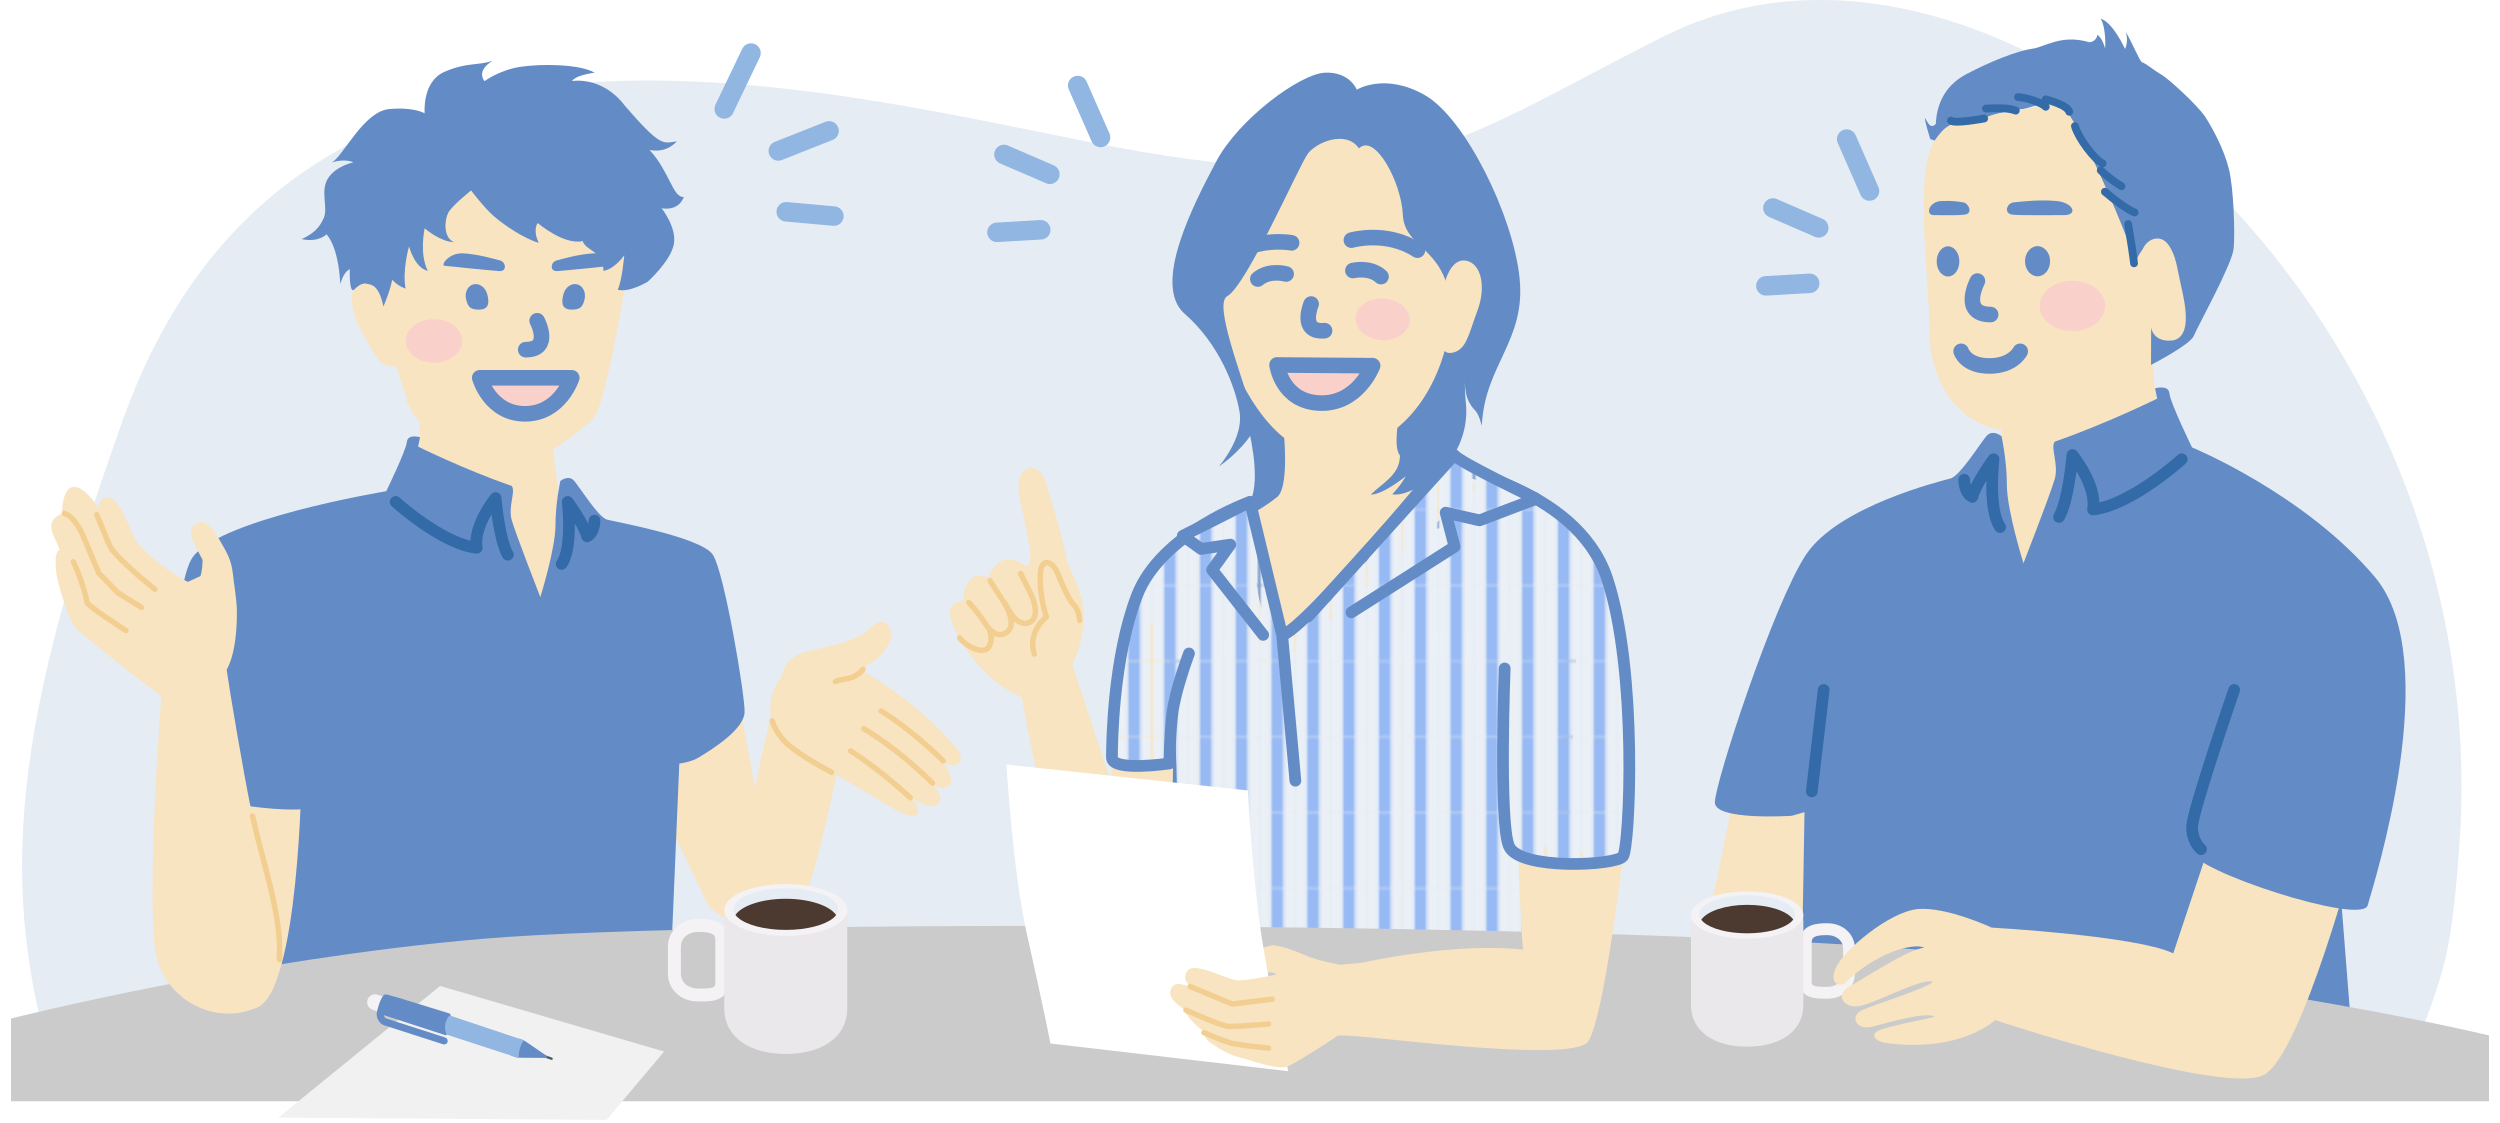 <?xml version="1.0" encoding="UTF-8"?>
<svg id="_レイヤー_1" data-name="レイヤー 1" xmlns="http://www.w3.org/2000/svg" xmlns:xlink="http://www.w3.org/1999/xlink" viewBox="0 0 454 204">
  <defs>
    <style>
      .cls-1 {
        stroke-width: 1.42px;
      }

      .cls-1, .cls-2, .cls-3, .cls-4, .cls-5, .cls-6, .cls-7 {
        fill: none;
      }

      .cls-1, .cls-8, .cls-3, .cls-4, .cls-5, .cls-6, .cls-9, .cls-10, .cls-7 {
        stroke-linecap: round;
        stroke-linejoin: round;
      }

      .cls-1, .cls-4 {
        stroke: #336aa8;
      }

      .cls-2, .cls-11, .cls-12, .cls-13, .cls-14, .cls-15, .cls-16, .cls-17, .cls-18, .cls-19, .cls-20, .cls-21, .cls-22, .cls-23 {
        stroke-width: 0px;
      }

      .cls-8 {
        fill: url(#_新規パターンスウォッチ_2);
      }

      .cls-8, .cls-4, .cls-9 {
        stroke-width: 2.13px;
      }

      .cls-8, .cls-6, .cls-10 {
        stroke: #638cc6;
      }

      .cls-3 {
        stroke: #f2ce90;
        stroke-width: .99px;
      }

      .cls-24 {
        stroke-miterlimit: 10;
      }

      .cls-24, .cls-9 {
        stroke: #f8e4c1;
      }

      .cls-24, .cls-9, .cls-12 {
        fill: #f8e4c1;
      }

      .cls-5 {
        stroke: #91b6e2;
        stroke-width: 3.54px;
      }

      .cls-6, .cls-10 {
        stroke-width: 2.83px;
      }

      .cls-10, .cls-11 {
        fill: #f9d1ca;
      }

      .cls-7 {
        stroke: #495e5a;
        stroke-width: .43px;
      }

      .cls-13 {
        fill: #4c3930;
      }

      .cls-14 {
        fill: #638cc6;
      }

      .cls-15 {
        fill: #cbcbcb;
      }

      .cls-16 {
        fill: #91b6e2;
      }

      .cls-17 {
        fill: #98baf4;
      }

      .cls-18 {
        fill: #f1f1f1;
      }

      .cls-19 {
        fill: #fff;
      }

      .cls-20 {
        fill: #e5ecf4;
      }

      .cls-21 {
        fill: #eae8ea;
      }

      .cls-22 {
        fill: #ebf0f6;
      }

      .cls-23 {
        fill: #f4f2f4;
      }
    </style>
    <pattern id="_新規パターンスウォッチ_2" data-name="新規パターンスウォッチ 2" x="0" y="0" width="12.16" height="24.74" patternTransform="translate(-492.58 -1460.92) scale(.5 .55)" patternUnits="userSpaceOnUse" viewBox="0 0 12.16 24.74">
      <g>
        <rect class="cls-2" width="12.16" height="24.74"/>
        <rect class="cls-22" width="12.16" height="24.74"/>
        <rect class="cls-17" x="3.9" width="4.37" height="24.74"/>
      </g>
    </pattern>
  </defs>
  <path class="cls-20" d="m446.62,153.55c7.02-98.14-83.91-177.11-144.17-147.09-36.24,18.05-46.46,29.42-95.15,21.1C158.62,19.23,54.63-14.25,22.29,76.32,2.99,130.36-1.22,160.54,10.57,196.63l426.3-.98c6.33-18.98,8.04-18.25,9.75-42.1Z"/>
  <g>
    <line class="cls-5" x1="195.71" y1="15.53" x2="199.86" y2="24.96"/>
    <line class="cls-5" x1="182.32" y1="28.05" x2="190.65" y2="31.65"/>
    <line class="cls-5" x1="181.05" y1="42.19" x2="189" y2="41.73"/>
  </g>
  <g>
    <path class="cls-14" d="m260.61,61.49s-13.03,16.77-18,16.77-19.3-11.98-19.3-11.98c0,0,6.97,18.29,3.69,24.86-3.28,6.57,3.99,8.85,3.99,8.85l32.22-4.29s-4.4-13.21-2.85-19.07c1.55-5.86,3.83-14.33,3.83-14.33l-2.77-.97-.82.16Z"/>
    <path class="cls-12" d="m253.81,77.14c-.73,6.94.17,6.79,9.8,8.85,9.63,2.06,1.05,5.5,1.05,5.5l-34.95,31.96-4.63-28.91s4.19-2.12,6.84-4.27.86-15.17.86-15.17c0,0,21.77-4.91,21.04,2.03Z"/>
    <path class="cls-8" d="m213.8,117s-1.84,9.3-1.31,20.16-.1,38.84-.1,38.84l69.93,19.65,3.03-82"/>
  </g>
  <path class="cls-9" d="m262.88,49.29c.79,17.34-7.45,31.97-22.29,31.97-7.03.05-13.53-8.26-18.51-22.4-4.98-14.14,8.15-39.54,19.26-40.05,11.11-.51,20.75,13.14,21.54,30.48Z"/>
  <path class="cls-6" d="m234.56,44.1s-6.5-1.26-11.79,2.9"/>
  <path class="cls-6" d="m245.41,43.61s6.36-1.85,12,1.82"/>
  <path class="cls-6" d="m233.56,49.76s-3.03-.88-5.14.91"/>
  <path class="cls-6" d="m245.69,49.13s3.06-.76,5.1,1.1"/>
  <path class="cls-6" d="m238.1,55.21s-2.22,5.26,2.44,4.84"/>
  <ellipse class="cls-11" cx="251.06" cy="57.98" rx="3.79" ry="4.92" transform="translate(177.15 304.82) rotate(-86.33)"/>
  <path class="cls-10" d="m231.91,66.28l17.36.13s-2.64,7.03-9.57,6.79c-6.93-.23-7.79-6.93-7.79-6.93Z"/>
  <g>
    <path class="cls-12" d="m70.45,53.59s-1.72-4.17-4.38-3.2c-2.66.97-2.86,5.31-.63,9.29,2.23,3.97,3,6.62,5.53,6.84s2.01-3.05,2.01-3.05l-2.54-9.87Z"/>
    <path class="cls-12" d="m75.87,96.7l.43-23.81,23.9,6.36s1.04,10.3,2.25,15.85c1.21,5.54,2.63,14.99,2.63,14.99l-8.78,11.09-20.43-24.47Z"/>
    <path class="cls-24" d="m75.39,74.84c1.58,3.16,17.66,8.91,20.38,8.41,2.72-.5,9.18-5.18,11.55-7.55s6.39-28.08,6.39-28.08c0,0,2.58-32.93-22.43-31.24-25.01,1.69-24.22,32.48-24.22,32.48,0,0,6.76,22.82,8.33,25.98Z"/>
    <path class="cls-14" d="m64.37,52.57c-1.02.95-.84-3.67-.84-3.67,0,0-1.02.21-1.74,2.67-.35-7.08-2.51-9.02-2.51-9.02,0,0-1.31,1.52-4.51.88,2.12-1,3.25-2.02,4.04-3.89s-.68-4.82.73-7.11,4.64-2.95,4.64-2.95c0,0-1.42-.75-3.88,0,2.07-1.2,5.77-9.28,10.41-9.68,4.64-.39,6.41.79,6.41.79,0,0-.53-5.77,3.6-7.55,4.14-1.78,5.94-1.07,8.74-2-3.14,1.89-1.47,3.69-1.47,3.69,0,0,2.75-2.03,6.54-2.6,3.78-.57,10.75-.51,13.46,1.07-3.73.51-4.1,1.52-4.1,1.52,0,0,5.44-1.02,9.63,4.53,6.6,7.65,6.91,6.73,9.4,6.42-1.58,1.67-3.33,1.84-4.96,1.58,3.6,3.82,4.23,8.74,6.23,8.51-1.05,2.77-4.04,2.05-4.04,2.05,0,0,2.87,3.62,2.2,6.66-.67,3.04-4.7,6.67-4.7,6.67,0,0-3.35,2.06-5.48,1.47.79-1.53,1.2-6.25,1.2-6.25,0,0-1.76,2.53-3.78,2.83-.03-3.65-3.2-3.6-3.77-5.41-3.39.79-8.18-3.28-8.18-3.28,0,0-.96,1.26.2,3.59-2.62-.71-6.41-3.3-8.17-4.84-1.76-1.54-4.12-4.66-4.12-4.66,0,0-3.46,2.74-4.14,4.04s-.96,4.47,1.02,5.35c-2.55-.09-5.31-2.52-5.31-2.52,0,0-1.02,4.67.58,7.73-2.44-.56-3.42-4.45-3.42-4.45,0,0-1.27,4.45-.62,7.67-1.5-.49-2.44-1.61-2.44-1.61,0,0-.25,1.73-1.59,4.86-.87-4.12-2.31-3.94-2.96-4.12s-1.3.05-2.31.99Z"/>
    <path class="cls-14" d="m102.32,53.43c-.33,1.26-.47,2.71,1.31,2.79s2.18-.52,2.51-1.79-.25-2.52-1.31-2.79-2.18.52-2.51,1.79Z"/>
    <path class="cls-14" d="m88.48,53.43c.33,1.26.47,2.71-1.31,2.79s-2.18-.52-2.51-1.79.25-2.52,1.31-2.79,2.18.52,2.51,1.79Z"/>
    <path class="cls-6" d="m97.55,58.25s2.79,5.25-2.08,5.25"/>
    <path class="cls-14" d="m90.8,47.3c-1.08-.29-3.97-1.13-6.64-1.29-2.67-.16-4.15,2.17-3.46,2.25s8.57.89,9.99.97,1.2-1.65.11-1.93Z"/>
    <path class="cls-14" d="m101.08,47.3c1.08-.29,3.97-1.13,6.64-1.29,2.67-.16,4.15,2.17,3.46,2.25s-8.57.89-9.99.97-1.2-1.65-.11-1.93Z"/>
    <ellipse class="cls-11" cx="78.81" cy="61.92" rx="5.13" ry="3.95"/>
  </g>
  <path class="cls-10" d="m87.12,68.61s1.82,6.54,8.22,6.54c6.41,0,8.49-6.54,8.49-6.54h-16.71Z"/>
  <path class="cls-12" d="m112.38,130.54c2.88,6.73,13.5,27.75,15.66,32.79,2.16,5.04,14.1,7.58,18.43-1.43,2.37-4.94,7.57-31.34,7.57-31.34,0,0-8.65-2.88-12.97-4.32-2.16,7.21-3.96,16.93-3.96,16.93,0,0-4.57-27.34-7.52-30.04-.95-.87-7.03-1-7.8-.93-2.91.25-12.9,10.18-9.4,18.34Z"/>
  <polyline class="cls-14" points="38.53 121.18 42.1 183.64 121.63 179.65 124.1 121.18"/>
  <g>
    <path class="cls-12" d="m314.84,144.46s-9.08,46.51-11.12,50.02c-2.04,3.5,20.04,5.06,20.04,5.06l4.66-38.02,2.23-22.2-15.8,5.14Z"/>
    <polygon class="cls-14" points="328.01 129.14 326.86 196.63 427.48 193 420.86 108.69 379.87 103.52 328.01 129.14"/>
    <path class="cls-12" d="m393.46,83.29s-3.9-18.18-2.21-24.43c-6.41,1.61-28.02,15.75-28.02,15.75,0,0,.89,8.83-.42,14.78-1.3,5.95-2.82,16.09-2.82,16.09l9.43,11.9,24.05-34.1Z"/>
    <path class="cls-14" d="m351.54,22.52c.13-3.01,1.25-6.78,5.52-9.04,4.27-2.26,9.29-4.27,12.05-4.64,2.34-.32,5.15-2.65,10.24-1.19.33.1,1.43-.28,1.53-1.32.95.56,1.41,2.48,1.41,2.48,0,0,.26-3.52-.8-5.42,2.27.71,4.41,5.5,4.41,5.5,0,0,.7-1.29.15-3.07,1.17,1.92,2.6,5.51,2.98,5.51s2.42,1.64,3.55,2.27,6.53,5.52,7.91,7.65c1.38,2.13,3.39,5.9,4.27,9.41.88,3.51,1.13,11.54.88,14.43s-6.6,14.25-7.23,15.88-7.79,5.3-7.79,5.3l.03-6.78c2.64-5.4-3.83-9.01-4.34-10.51-.5-1.51-10.92-29.49-11.8-29.61-.88-.13-3.14-.5-4.52-.25-1.38.25-2.13.75-4.27,1-2.13.25-3.64.63-4.52,1-.88.38-3.14,1-3.64,1s-3.01.38-3.01.38l-1.88,1.51-1,1.63-1.13-.38s-1-3.14-1-3.89c.63,1,1,2.13,2.01,1.13Z"/>
    <path class="cls-12" d="m351.15,25.8c-3.59,6.58-.75,24.68-.79,33.66-.05,10.99,6.3,20.07,18.54,18.8s19.46-10.42,21.74-18.75c0,0,.42,2.82,4.08,2.29,3.08-.76,2.38-5.57,1.33-10.05-.7-2.98-.82-5.24-2.25-7.27-1.43-2.03-3.75-1.14-4.57.55-.41.84-.74.83-1.53,2.77-.21-2.71-10.72-27.23-13.19-28.41-2.46-1.18-3.56.15-6.77.37-2.48.17-5.66,1.04-8.29,1.92-1.98.66-3.81.37-5.35,1.06-1.17.53-2.18,1.91-2.95,3.07Z"/>
    <path class="cls-6" d="m356.14,63.8s.82,2.66,5.13,2.66,5.6-2.66,5.6-2.66"/>
    <ellipse class="cls-14" cx="370.02" cy="47.44" rx="2.28" ry="2.74"/>
    <ellipse class="cls-14" cx="353.76" cy="47.47" rx="2.06" ry="2.74"/>
    <path class="cls-6" d="m359.1,51.04s-3.23,6.08,2.4,6.08"/>
    <path class="cls-14" d="m356.52,36.75c-1.02-.14-1.9-.34-4.04-.24-2.21.11-2.91,2.57-1.3,2.56,2.58-.01,3.93.08,5.56-.09s.79-2.09-.23-2.23Z"/>
    <path class="cls-14" d="m365.69,36.75c1.29-.13,4.74-.55,7.82-.24s3.88,2.58,1.3,2.56-7.71.08-9.35-.09-1.06-2.1.23-2.23Z"/>
    <ellipse class="cls-11" cx="376.35" cy="55.56" rx="5.94" ry="4.57"/>
    <path class="cls-1" d="m386.47,40.68c.24,1.43,1.07,6.66,1.07,7.14"/>
    <path class="cls-1" d="m354.3,21.9c.63.63,6.02-.38,6.02-.38"/>
    <path class="cls-1" d="m360.66,19.71c1.63,0,3.76-.25,5.4.38"/>
    <path class="cls-1" d="m366.48,17.63c1.76.13,4.27,1,5.02,1.76"/>
    <path class="cls-1" d="m371.5,18.04c.88.25,4.02,1.13,4.27,2.26"/>
    <path class="cls-1" d="m376.81,22.9c.63,2.26,3.64,6.15,5.02,6.78"/>
    <path class="cls-1" d="m381.5,30.93c1.13,1.13,2.89,2.38,3.76,2.89"/>
    <path class="cls-1" d="m382.25,34.82c1.88,1.63,4.14,3.26,5.4,3.76"/>
    <path class="cls-15" d="m452,200v-11.96s-37.17-9.12-96.26-14.93c-59.08-5.81-225.07-6.3-268.11-2.62-43.05,3.69-85.63,14.47-85.63,14.47v15.03h450Z"/>
    <g>
      <path class="cls-23" d="m331.53,181.36c-1.87,0-4.69,0-4.69-3.19v-6.96c0-3.55,3.51-3.55,5.01-3.55,2.86,0,5.01,2,5.01,4.65v4.41c0,2.65-2.15,4.65-5.01,4.65h-.32Zm.32-11.55c-2.66,0-2.85.55-2.85,1.4v6.96c0,.75,0,1.04,2.54,1.04h.32c1.37,0,2.85-.78,2.85-2.49v-4.41c0-1.71-1.48-2.49-2.85-2.49Z"/>
      <path class="cls-21" d="m307.11,166.68c-.02.23-.04.48-.04.76v14.96c0,5.18,4.57,7.68,10.21,7.68s10.21-2.5,10.21-7.68v-14.96c0-.28-.02-.53-.04-.76h-20.34Z"/>
      <path class="cls-23" d="m327.5,166.18c0,.64-.34,1.25-.94,1.8-1.61,1.47-5.17,2.5-9.28,2.5s-7.61-1.01-9.24-2.47c-.62-.56-.97-1.18-.97-1.83,0-2.38,4.57-4.3,10.22-4.3s10.21,1.92,10.21,4.3Z"/>
      <path class="cls-20" d="m325.98,166.04c0,.33-.12.65-.34.95-.12.17-.28.34-.46.49-1.37,1.18-4.4,2.01-7.9,2.01s-6.48-.81-7.87-1.98c-.19-.16-.34-.32-.47-.49-.23-.31-.36-.64-.36-.98,0-1.9,3.9-3.45,8.7-3.45s8.7,1.54,8.7,3.45Z"/>
      <path class="cls-13" d="m325.65,166.99c-.12.17-.28.34-.46.49-1.37,1.18-4.4,2.01-7.9,2.01s-6.48-.81-7.87-1.98c-.19-.16-.34-.32-.47-.49,1.08-1.56,4.42-2.7,8.37-2.7s7.24,1.12,8.34,2.67Z"/>
    </g>
    <path class="cls-12" d="m427.95,153.71s-9.84,37.52-16.75,41.45c-6.91,3.93-48.9-9.91-48.9-9.91,0,0-6.05,5.92-19.7,4.18-1.95-.26-3.13-1.52-1.42-2.3s8.98-2.14,10.21-2.49c-1.56-.97-8.14.96-11.26,1.78-3.12.82-4.35-1.98-1.86-3.04,2.49-1.06,12.46-4.2,12.7-5.13-2.39-.61-11.05,4.34-13.73,4.51-2.68.17-3.93-2.3-1.37-3.64,2.56-1.34,10.51-6.72,13.6-7.02-2.17-1.01-9.14,1.16-14.22,6.26-.65.91-3.25.7-1.89-2.53,1.36-3.23,9.79-10.32,14.98-10.75,5.19-.43,13.35,3.37,13.35,3.37,0,0,26.45,1.49,32.97,4.68l8.93-26.77"/>
    <path class="cls-14" d="m325.37,148.15s-13.84.92-13.95-2.38c-.1-3.29,10.71-36.32,16.59-45.1,5.88-8.78,24.52-13.32,26.21-13.78,1.7-.46,5.34-6.3,6.49-7.67,1.15-1.36,2.77,0,2.77,0,0,0,.97,4.35.97,8.89,0,4.55,3.01,14.18,3.01,14.18,0,0,4.88-12.53,5.67-15.26s-.83-5.71,0-6.82c9.55-3.33,18.61-7.82,18.61-7.82l-.38-1.86s2.46-.76,2.61.93c.15,1.68,4.1,9.79,4.1,9.79,0,0,20.46,8.4,33.22,23.55,12.76,15.15-.28,55.89-1.32,59.61-1.04,3.73-32.1-6.44-31.9-9.8.2-3.36,7.64-29.35,7.64-29.35"/>
    <path class="cls-4" d="m405.72,125.3s-7.64,22.17-7.64,24.89c0,2.72,1.62,4.02,1.62,4.02"/>
    <line class="cls-4" x1="329.02" y1="143.72" x2="331.18" y2="125.3"/>
    <path class="cls-4" d="m396.21,83.4s-9.2,8.36-16.11,9.12c.76-4.39-3.75-9.88-3.75-9.88,0,0-.67,8.2-2.43,11.24"/>
    <path class="cls-4" d="m363.22,95.71c-2.26-3.19-1.2-12.31-1.2-12.31,0,0-3.33,4.56-3.84,6.84-1.48-.68-1.48-3.11-1.48-3.11"/>
  </g>
  <path class="cls-12" d="m54.78,139.88s-.39,40.58-8.33,43.16-10.37-29.4-10.37-29.4c0,0,3.45-27.73,11.06-26.74,7.62.99,7.64,12.98,7.64,12.98Z"/>
  <path class="cls-14" d="m63.15,129.44s-3.07,12.76-4.5,16.22c-1.43,3.46-26.15-.45-27-3.46-.86-3.01-.69-33.08,2.98-40.41,3.66-7.33,35.51-12.58,35.51-12.58,0,0,3.61-7.41,3.75-8.95.14-1.54,2.39-.85,2.39-.85l-.35,1.7s8.28,4.11,17.01,7.15c.76,1.01-.72,3.73,0,6.23s5.18,13.95,5.18,13.95c0,0,2.75-8.81,2.75-12.96,0-4.15.89-8.13.89-8.13,0,0,1.48-1.24,2.53,0,1.05,1.24,4.38,6.59,5.93,7.01,1.55.42,17.15,3.2,19.24,6.39,2.09,3.19,5.85,25.57,5.76,28.58-.09,3.01-5.38,6.45-8.38,8.26-3,1.81-10.28,1.39-10.28,1.39l-1.38-9.96"/>
  <path class="cls-4" d="m71.85,91.15s8.41,7.64,14.72,8.33c-.69-4.02,3.43-9.03,3.43-9.03,0,0,.61,7.5,2.22,10.28"/>
  <path class="cls-4" d="m102,102.4c2.07-2.92,1.1-11.25,1.1-11.25,0,0,3.04,4.17,3.51,6.25,1.35-.62,1.35-2.85,1.35-2.85"/>
  <g>
    <line class="cls-5" x1="136.38" y1="9.64" x2="131.52" y2="19.78"/>
    <line class="cls-5" x1="150.55" y1="23.77" x2="141.34" y2="27.41"/>
    <line class="cls-5" x1="151.43" y1="39.24" x2="142.78" y2="38.46"/>
  </g>
  <g>
    <line class="cls-5" x1="335.36" y1="25.26" x2="339.5" y2="34.69"/>
    <line class="cls-5" x1="321.96" y1="37.77" x2="330.29" y2="41.38"/>
    <line class="cls-5" x1="320.69" y1="51.91" x2="328.64" y2="51.45"/>
  </g>
  <path class="cls-12" d="m209.25,113.07c3.29-2.23,3.87,15.15,3.87,15.15,0,0,.1,26.36-1.45,29.82s-4.94,8.38-7.34,8.81c-2.4.43-6.3-2.88-10.71-9.95-4.4-7.07-8.6-33.45-8.6-33.45l9.71-2.75,7.2,21.87s-.57-17.09,2.31-23.75c.89-2.06,2.22-3.87,5.01-5.76Z"/>
  <g>
    <path class="cls-12" d="m244.75,175.49s-5.38-.97-7.58-1.95c-3.17-1.41-5.06-1.79-5.93-1.89-.42-.05-6.39,1.76-7.15,1.97-1.93.55-2.35,1.78.49,3.12,1.21.57,5.79-.55,6.73-.06,2.15,1.11,3.52,3.24,3.52,3.24l9.91-4.44Z"/>
    <path class="cls-19" d="m182.77,138.84l43.85,4.71s.78,16.18,2.7,27.88c1.9,11.55,4.64,23.1,4.64,23.1l-43.2-5.03s-.88-4.73-4.32-20.09c-2.53-11.3-3.67-30.57-3.67-30.57Z"/>
    <path class="cls-12" d="m247.39,174.81l-10.96,1.07s-9.75,2.52-12.05,2.09c-2.29-.43-7.46-3.28-8.71-1.71-1.1,1.37,0,2.88,1.51,3.37-1.93-.61-3.81-1.81-4.57.06-.71,1.75,2.24,3.45,2.24,3.45,0,0,1.08,2.32,3.58,4.02.75,1.45-.12,1.33,2.93,3.21,2.11,1.3,3.17,1.5,3.87,1.68,2.8.74,7.09,2.44,8.94,1.48,2.15-1.11,7.53-4.59,8.71-5.43,1.18-.84,42.76,5.49,45.6.95,2.84-4.54,6.22-33.39,6.22-33.39l-19.06-2.6s.61,17.93.97,19.4c-12.44-1.42-29.2,2.36-29.2,2.36Z"/>
    <polyline class="cls-3" points="216.12 179.14 223.75 182.33 231.02 181.45"/>
    <path class="cls-3" d="m215.38,183.45s6.57,2.98,7.86,2.96c2.74-.04,7.13-.46,7.13-.46"/>
    <path class="cls-3" d="m218.64,187.53s4.11,1.77,5.29,1.99c2.29.42,6.42.82,6.42.82"/>
  </g>
  <path class="cls-8" d="m273.25,121.39s-1.06,27.75.76,32.24c1.82,4.48,19.51,3.57,20.73,1.88,1.22-1.7,2.74-33.65-2.91-50.53-5.65-16.88-30.17-20.46-30.17-20.46,0,0-23.97,29.13-28.82,30.86-2.98,1.56-5.84-24.23-5.84-24.23,0,0-16.15,5.68-20.52,16.99-4.37,11.31-4.55,26.79-4.55,29.43s10.46,1.07,10.46,1.07c0,0,0-4.84.51-9.07s3.02-10.9,3.02-10.9"/>
  <path class="cls-8" d="m245.42,111.2l18.73-11.92-1.62-6.18,6.15,1.4,10.29-3.91s-13.96-6.63-14.89-7.96l-26.52,29.31"/>
  <polyline class="cls-8" points="229.39 115.3 220.12 103.49 223.43 98.9 218.11 99.69 214.79 97.3 227 91.15 232.84 115.38 235.24 141.78"/>
  <path class="cls-14" d="m246.4,16.28s5.13-3.18,12.43,1.04c7.3,4.22,16.04,21.97,17.14,33.32,1.1,11.34-6.37,15.65-6.87,26.68-.92-3.36-1.25-2.28-2.33-4.32s-.71-5.69-.71-5.69c0,0-.21,2.3.16,6.12s-.91,7.99-3.78,11.41c-1.26,1.5-6.7,5.47-9.62,4.93,1.71-1.77,2.45-3.27,2.45-3.27,0,0-4.06,3.33-6.35,3.32,2.07-2.05,5.16-3.52,5.3-6.81s2.69-4.92,3.67-7.29c1.97-4.73,6.98-14.76,5.16-22.9-1.82-8.14-8.03-8.04-8.3-13.88s-5.06-14.84-7.97-11.99c-2.25-3.35-7.68-1.19-9.27.95-1.59,2.14-11.1,23.94-14.65,25.89-2.45,1.35,2.33,13.57,5.11,22.69,1.24,4.07,2.08,7.52,1.7,9.12-.28,1.17-1.68-7.9-2.34-6.88-2.25,3.52-5.97,5.98-5.97,5.98,0,0,4.52-5.14,3.75-9.86-.76-4.72-3.88-12.57-9.95-17.83-6.07-5.26,1.67-20.03,5.71-27.69,4.04-7.66,15.2-15.91,19.72-16.12s5.8,3.07,5.8,3.07Z"/>
  <path class="cls-12" d="m262.42,51.18s1.06-4.38,3.84-3.84,3.64,4.81,2.04,9.08c-1.6,4.27-1.95,7-4.42,7.61-2.47.6-2.45-2.71-2.45-2.71l.99-10.14Z"/>
  <g>
    <path class="cls-12" d="m172.54,111.89c.98,4.45,6.38,11.47,11.59,14.07,5.24,2.62,9.16-.24,11.86-8.49.18-.56.33-1.22.48-1.98,1.3-5.98-1.42-10.42-2.58-13.24-1.48-7.22-3.49-12.76-3.83-14.12-1.21-4.76-5.67-4.05-5.03,1.43.32,2.73,2.52,10.2,2,12.58-.29,1.31-1.79-.03-1.79-.03,0,0-2.07-1.23-3.81.04-1.74,1.27-1.86,2.85-1.86,2.85,0,0-2.3-1.37-3.66.61-1.35,2-.89,3.43-.89,3.43,0,0-3.06.27-2.48,2.85Z"/>
    <path class="cls-3" d="m196.06,112.67s-.05-1.84-1-2.74c-.94-.89-2.24-3.97-3.05-5.93-.81-1.96-3.13-3.24-3.11.88.01,4.12,1.13,7.16,1.13,7.16,0,0-3.48,2.53-2.21,6.75"/>
    <path class="cls-3" d="m185.34,104.15s1.27,2.56,1.88,3.75c.61,1.19,1.42,3.97.02,4.95-1.07.74-2.5.32-3.52-1.27-1.02-1.6-3.93-6.12-3.93-6.12"/>
    <path class="cls-3" d="m182.47,109.52s2.19,3.77.57,5.11c-1.61,1.34-3,.36-4.2-1.51-1.19-1.86-2.89-3.7-2.89-3.7"/>
    <path class="cls-3" d="m179.75,114.65s.71,1.57-.28,2.96c-.99,1.39-4.34-.45-5.2-1.77"/>
  </g>
  <g>
    <path class="cls-12" d="m142.04,134.12c1.8,2.19,6.76,4.94,8.98,6.12,2.59,1.38,8.59,5.15,11.75,6.88,1.89,1.03,3.37,1.43,3.89.61.38-1.05-.63-2.19-1.24-2.9,1.44.77,3.83,2.58,5.15.87.42-.55.14-1.5-.51-2.45-.39-.57-1.64-1.72-2.09-2.19,1.1,1.1,2.96,3.01,4.45,1.52.54-.55.52-1.67-1.28-4.36,2.03,1.7,4.53.27,2.75-2.11-1.53-2.04-6.21-6.68-8.94-8.66-2.66-1.93-5-3.77-8.26-5.61.36-.66.69-.99,1.27-1.33,2.18-1.25,4.01-3.82,3.9-5.32-.08-1.04-.75-2.39-1.92-2.27-1,.1-1.92,1.34-2.81,1.9-2.38,1.5-4.8,2.17-7.45,2.79-2.52.6-6.95.74-7.77,5.36,0,0-4.69,5.27.14,11.15Z"/>
    <path class="cls-3" d="m151.69,123.79c1.3-.72,3.13-.05,5.03-2.22"/>
    <path class="cls-3" d="m171.27,138.17s-5.61-5.63-11.28-9.05"/>
    <path class="cls-3" d="m169.34,142.22s-5.57-5.74-12.46-9.88"/>
    <path class="cls-3" d="m165.31,144.87s-5.12-4.84-10.83-8.51"/>
  </g>
  <path class="cls-3" d="m140.22,130.89c.33,1.04.9,2.13,1.81,3.24,1.8,2.19,6.76,4.94,8.98,6.12"/>
  <g>
    <path class="cls-12" d="m29.29,126.38s-2.57,33.16-1.17,45.67c1.03,9.16,10.68,14.37,18.32,10.99,2.42-1.07,4.06-4.33,4.3-8.77.46-8.49-3.19-17.77-5.16-27.33-1.42-6.92-3.86-21.36-4.42-25.31,1.4-2.55,1.86-6.4,1.86-10.43,0-2.45-.59-5.32-.75-7.16-.29-2.43-1.01-3.6-2.62-6.37-.83-1.42-2.34-3.83-4.28-2.42-1.72,1.25.3,4.17,1.42,6.42-.05,2.17-.39,2.95-.39,2.95l-2.29,1.05s-4.57-2.18-8.75-6.61c-1.45-1.54-2.16-4.89-3.82-7.3-1.15-1.67-3.14-2.5-3.65.49-1.74-2.82-6.25-7.46-6.67,1-3.61,1.67-1.16,4.11-.39,6.63-1.19.35-.66,4.36-.36,5.48,1.08,4.13,2.36,7.94,3.56,8.98,3.73,3.25,9.92,8.12,15.25,12.04Z"/>
    <path class="cls-3" d="m50.75,174.27c.44-8.13-2.88-16.98-4.9-26.1"/>
    <path class="cls-3" d="m13.32,102.02c.45.89,1.95,4.39,2.48,7.4.11.61,7.06,5.09,7.06,5.09"/>
    <path class="cls-3" d="m11.69,93.25c1.82.48,3.26,3.74,3.26,3.74l3,7.09,3.46,3.57,4.28,2.67"/>
    <path class="cls-3" d="m17.57,93.47c1,2.29,2.02,4.99,2.41,5.75.83,1.63,5.46,5.57,5.46,5.57l2.68,2.23"/>
  </g>
  <polyline class="cls-18" points="110.16 203.37 120.6 190.96 79.92 179.05 50.53 202.97"/>
  <g>
    <path class="cls-23" d="m126.77,181.87c-3.13,0-5.48-2.19-5.48-5.09v-4.83c0-2.9,2.36-5.09,5.48-5.09,1.64,0,5.48,0,5.48,3.89v7.62c0,3.5-3.09,3.5-5.14,3.5h-.35Zm-3.12-9.91v4.83c0,1.88,1.62,2.73,3.12,2.73h.35c2.78,0,2.78-.31,2.78-1.14v-7.62c0-.92-.22-1.53-3.12-1.53-1.5,0-3.12.85-3.12,2.73Z"/>
    <path class="cls-21" d="m153.83,165.8c.03.26.04.53.04.83v16.37c0,5.67-5,8.4-11.17,8.4-6.17,0-11.18-2.74-11.18-8.4v-16.37c0-.3.02-.58.04-.83h22.26Z"/>
    <path class="cls-23" d="m131.53,165.26c0,.71.37,1.37,1.02,1.97,1.77,1.61,5.65,2.74,10.15,2.74,4.47,0,8.33-1.11,10.12-2.7.68-.61,1.06-1.29,1.06-2.01,0-2.6-5-4.71-11.18-4.71-6.17,0-11.18,2.1-11.18,4.71Z"/>
    <path class="cls-20" d="m133.18,165.1c0,.36.13.71.37,1.04.13.19.3.37.51.54,1.5,1.29,4.81,2.19,8.65,2.19s7.1-.89,8.62-2.16c.21-.17.37-.35.51-.54.25-.34.39-.7.39-1.07,0-2.08-4.26-3.77-9.52-3.77-5.26,0-9.52,1.69-9.52,3.77Z"/>
    <path class="cls-13" d="m133.55,166.14c.13.19.3.37.51.54,1.5,1.29,4.81,2.19,8.65,2.19s7.1-.89,8.62-2.16c.21-.17.37-.35.51-.54-1.18-1.71-4.83-2.95-9.15-2.95-4.29,0-7.93,1.23-9.13,2.92Z"/>
  </g>
  <g>
    <path class="cls-23" d="m70.65,183.87c.31-.17.57-.46.68-.82.25-.76-.17-1.57-.92-1.81l-1.86-.6c-.76-.25-1.57.17-1.81.92-.25.76.17,1.57.92,1.81l1.86.61c.39.12.79.08,1.13-.1Z"/>
    <path class="cls-14" d="m68.38,184.17c0-.32.74-3.41,1.56-3.58.07-.01.26,0,.5.06.77.15,9.44,2.87,11.16,3.39.32.1.3.67.17.92-.23.43-.63.84-.66,1.3-.04.55-.11,1.03.04,1.53.02.08-.12.25-.24.21l-11.02-3.59h-.02c-.06-.03-.11-.06-.17-.08.04.21.16.55.51.65l10.64,3.43c.34.11.53.48.42.82-.05.17-.17.3-.31.37s-.33.1-.5.04l-10.62-3.42c-1.12-.34-1.43-1.45-1.44-2.05Z"/>
    <line class="cls-7" x1="98.87" y1="191.81" x2="100.17" y2="192.26"/>
    <path class="cls-14" d="m94.25,188.62l.58.19c.06.02.11.05.17.08.13.05.26.1.37.18l3.88,2.66c.05.04.09.11.09.18,0,.12-.1.21-.22.21l-4.75-.04c-.05,0-.1,0-.15-.01-.15,0-.29-.03-.44-.07l-1.03-.33c.41-1.03.87-2.1,1.5-3.05Z"/>
    <path class="cls-16" d="m80.84,186.87c-.11-.91.21-1.79.8-2.47l13.19,4.41c.06.02.11.05.17.08.04.01.08.03.11.05-.54.74-.82,1.64-.9,2.59-.02.18-.03.36-.04.55-.13,0-.27-.03-.4-.07l-12.67-4.13c-.12-.33-.23-.66-.27-1Z"/>
  </g>
</svg>